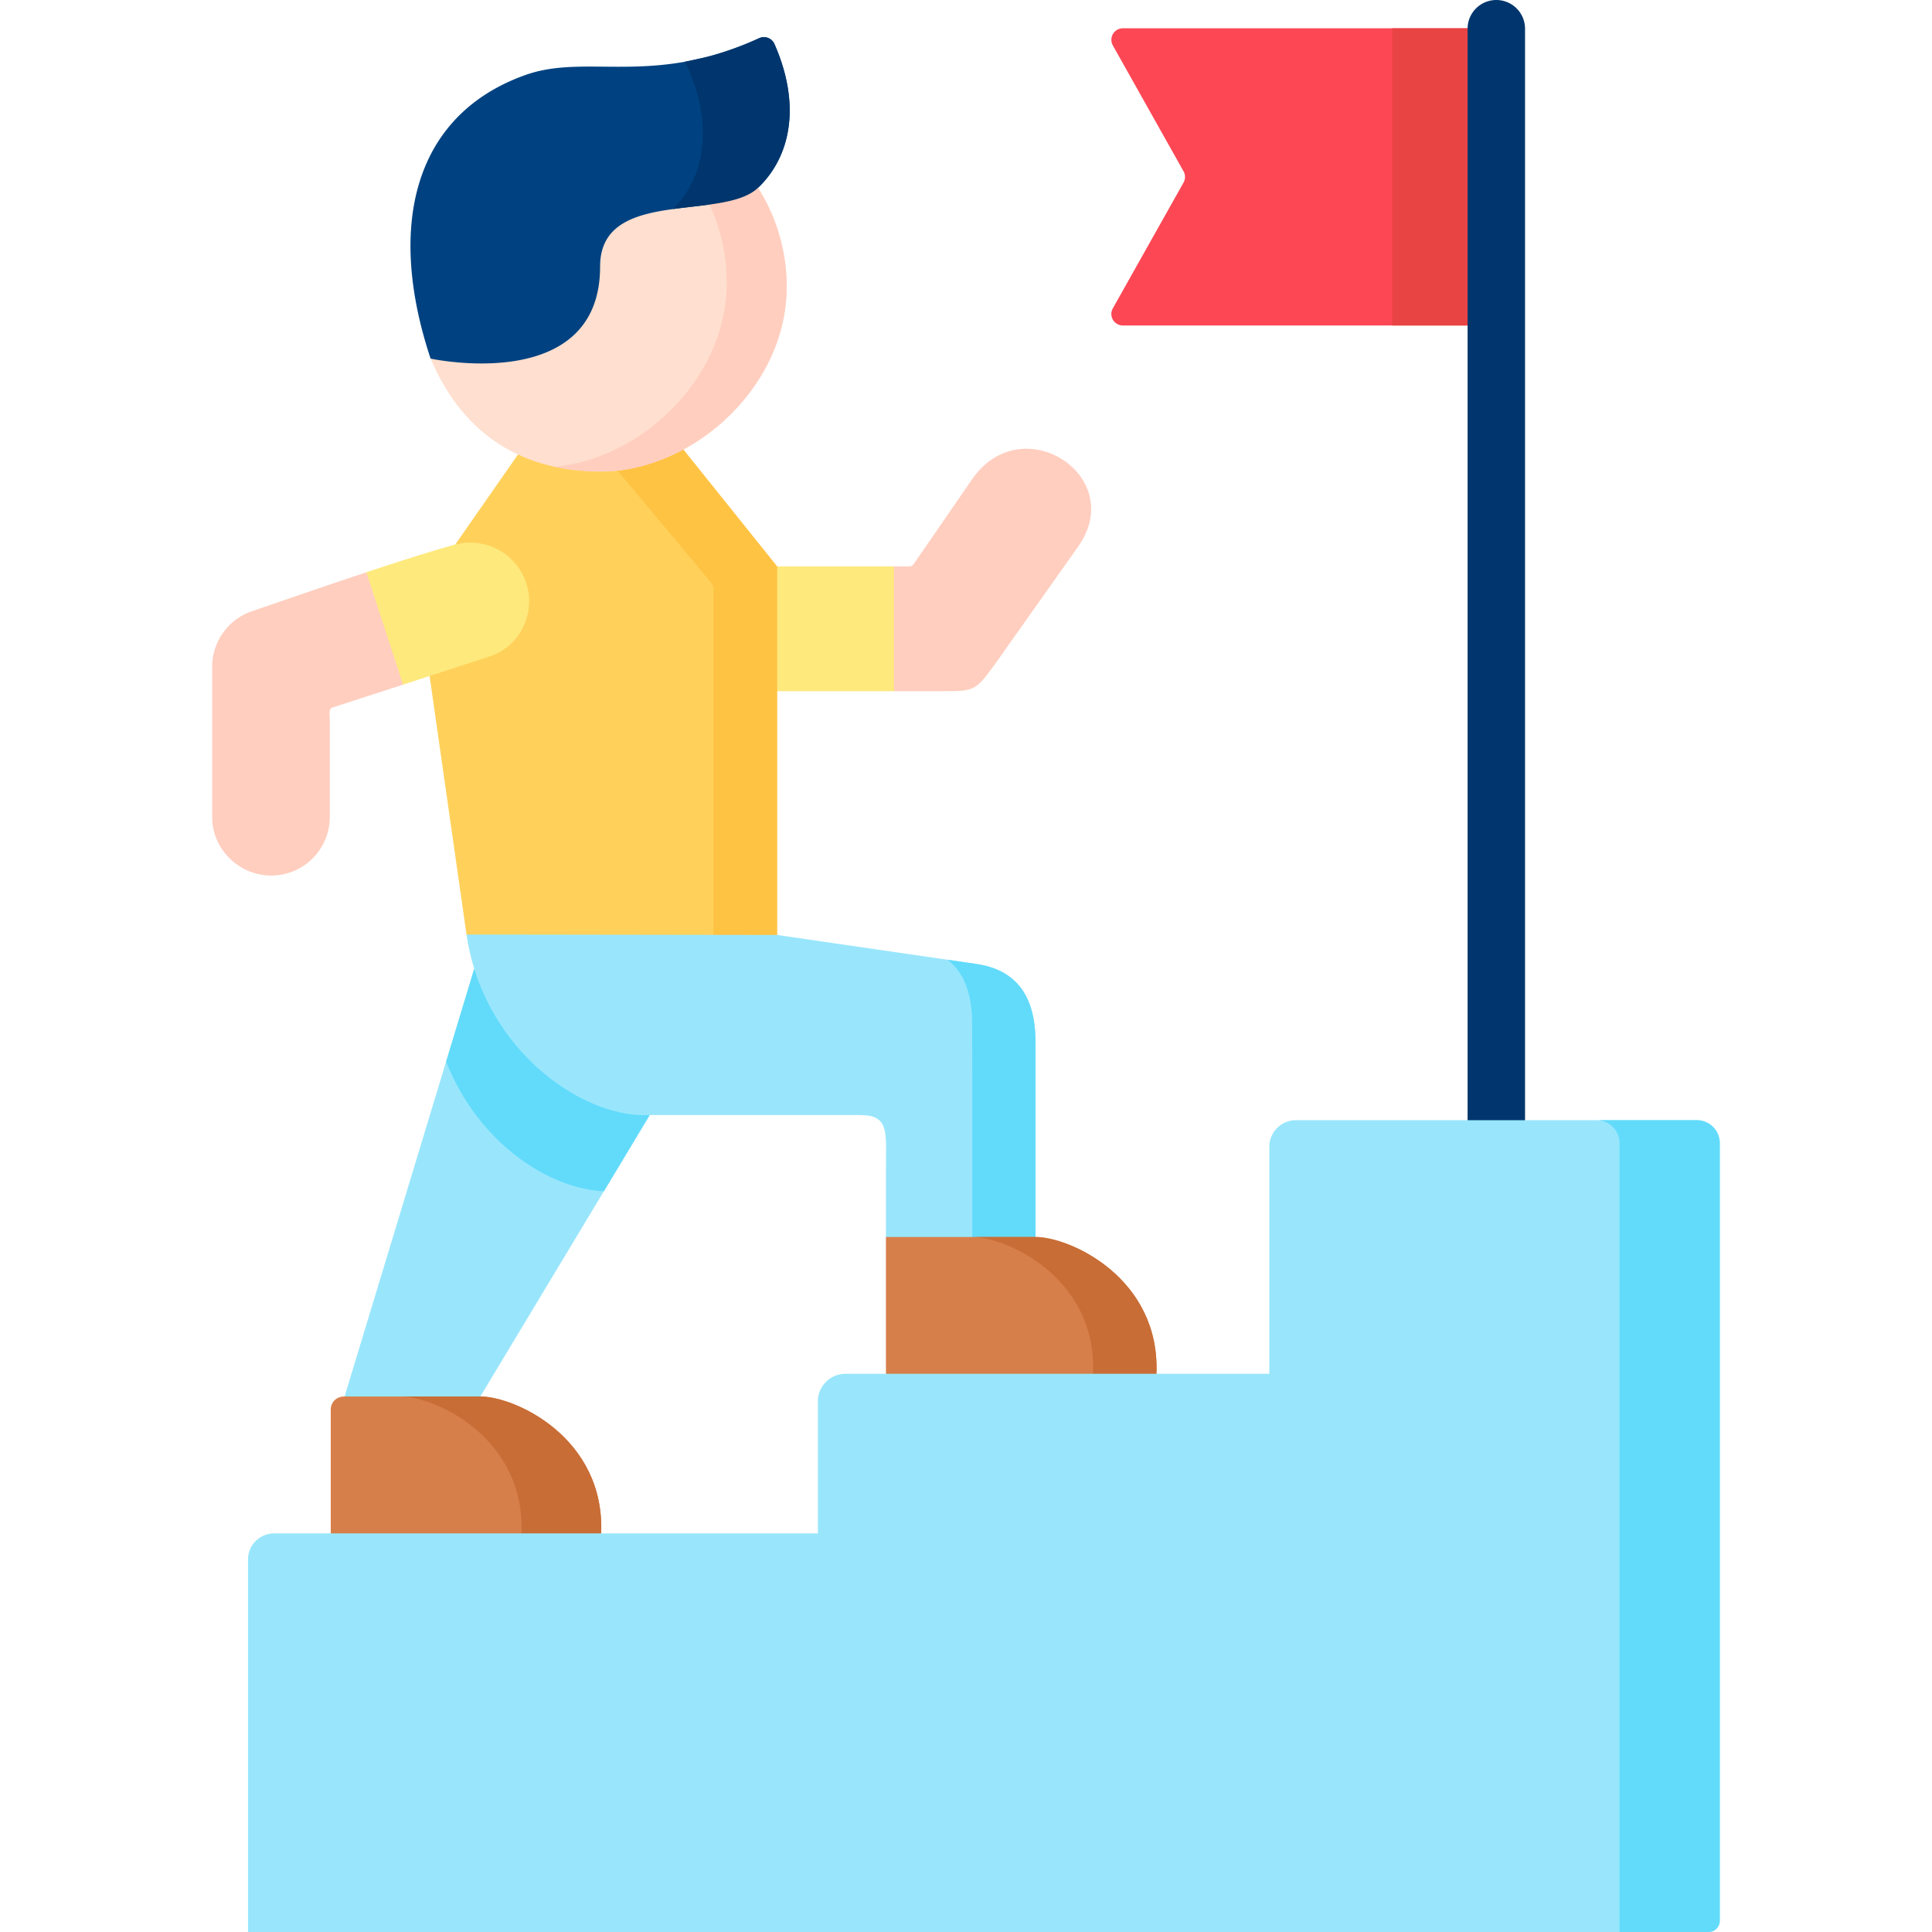 <svg xmlns="http://www.w3.org/2000/svg" width="100" height="100" fill="none"><g clip-path="url(#clip0_455_4864)"><path fill-rule="evenodd" clip-rule="evenodd" d="M46.273 29.318H40.22l-1.465 3.175 1.465 3.282h6.052l1.865-3.231-1.865-3.226z" fill="#FEE97D"></path><path fill-rule="evenodd" clip-rule="evenodd" d="M24.546 50.145l-6.71 22.137 3.138 1.405 3.888-1.405 4.637-7.704 4.13-6.862c-.57-2.327-4.62-5.542-9.083-7.57z" fill="#99E6FC"></path><path fill-rule="evenodd" clip-rule="evenodd" d="M24.546 50.145l-1.454 4.806c1.623 4.136 5.24 6.57 8.165 6.71l2.372-3.945c-1.251-2.968-5.618-5.918-9.083-7.57z" fill="#62DBFB"></path><path fill-rule="evenodd" clip-rule="evenodd" d="M26.811 23.524l-3.251 4.665-1.324 6.8 1.91 13.38 8.007 2.822 8.068-2.799V29.319l-4.851-6.047c-1.814-2.13-5.533-2.479-8.559.253z" fill="#FFD15B"></path><path fill-rule="evenodd" clip-rule="evenodd" d="M40.222 29.318l-4.852-6.047c-2.13-1.214-2.828-.056-3.409 1.09l4.832 5.78c.09.108.138.242.138.382v17.863l1.538 2.81 1.753-2.804V29.318z" fill="#FFC344"></path><path fill-rule="evenodd" clip-rule="evenodd" d="M58.119 16.847h19.33V1.465h-19.33a.595.595 0 00-.519.886l3.66 6.517a.596.596 0 010 .582l-3.66 6.51a.595.595 0 00.519.887z" fill="#FD4755"></path><path fill-rule="evenodd" clip-rule="evenodd" d="M72.062 1.465h5.386v15.382h-5.386V1.465z" fill="#E94444"></path><path fill-rule="evenodd" clip-rule="evenodd" d="M13.035 31.639a3.04 3.04 0 00-2.051 2.748v7.914c0 1.674 1.409 3.028 3.076 3.017a3.027 3.027 0 003.009-3.04v-5.075c-.006-.304-.079-.506.18-.596l3.612-1.169.265-3.226-2.164-2.59-.659.219c-1.995.668-3.983 1.36-5.268 1.798z" fill="#FFCEBF"></path><path fill-rule="evenodd" clip-rule="evenodd" d="M23.56 28.188c-1.138.304-2.834.85-4.598 1.433l1.9 5.817 1.374-.45 3.093-1.006c1.59-.511 2.435-2.264 1.894-3.844a3.05 3.05 0 00-3.663-1.95z" fill="#FEE97D"></path><path fill-rule="evenodd" clip-rule="evenodd" d="M46.972 29.318h-.7v6.457h2.53c1.607 0 1.686-.005 2.666-1.354l4.338-6.132c2.581-3.647-2.918-7.204-5.488-3.484l-2.986 4.333c-.13.18-.146.18-.36.18z" fill="#FFCEBF"></path><path fill-rule="evenodd" clip-rule="evenodd" d="M39.235 9.721c-.022.124-4.953-2.04-8.632.09-4.102 2.377-7.054 9.054-8.316 8.75.93 2.192 2.383 3.968 4.524 4.963 1.206.567 2.637.882 4.316.882 1.211 0 2.445-.298 3.612-.826.214-.095.422-.197.63-.31 2.987-1.618 5.348-4.787 5.348-8.435 0-1.877-.547-3.63-1.482-5.114z" fill="#FFDFCF"></path><path fill-rule="evenodd" clip-rule="evenodd" d="M39.426 9.53c-.063.066-.127.13-.192.191-.851.815-2.681.863-4.396 1.1-1.965.27-3.777.783-3.777 2.974 0 6.672-8.774 4.766-8.774 4.766-2.345-7.065-.738-12.684 4.93-14.686 2.37-.836 4.85-.076 8.242-.681l.076-.014c.016-.004.836-.172 1.25-.285a16.465 16.465 0 002.506-.918.595.595 0 01.791.295c1.319 2.986.918 5.592-.656 7.258z" fill="#004281"></path><path fill-rule="evenodd" clip-rule="evenodd" d="M24.146 48.37c.09.618.225 1.208.4 1.776 1.516 4.86 5.933 7.733 9.083 7.57h10.897c1.55 0 1.324.932 1.33 2.928v3.383l3.442 1.933 4.3-1.933V53.978c0-1.657-.423-3.697-3.066-4.085l-10.31-1.5-16.076-.023z" fill="#99E6FC"></path><path fill-rule="evenodd" clip-rule="evenodd" d="M50.319 53.051l.005 3.254v7.722l-.05.995 3.324-.995V53.978c0-1.657-.423-3.697-3.065-4.085l-1.482-.214c1.06.832 1.268 2.197 1.268 3.372z" fill="#62DBFB"></path><path fill-rule="evenodd" clip-rule="evenodd" d="M36.728 10.592a9.53 9.53 0 01.89 4.03c0 3.9-2.704 7.255-5.983 8.744a8.95 8.95 0 01-2.925.793 11.25 11.25 0 002.418.247c1.211 0 2.445-.298 3.611-.826.214-.096.423-.197.631-.31 2.987-1.618 5.348-4.788 5.348-8.435 0-1.877-.547-3.63-1.482-5.114-1.144-.208-2.057.023-2.508.871z" fill="#FFCEBF"></path><path fill-rule="evenodd" clip-rule="evenodd" d="M39.426 9.53c-.063.066-.127.13-.192.191-.851.815-2.681.863-4.396 1.1 1.7-1.715 2.115-4.475.621-7.625v-.002l.076-.014c.016-.004.836-.172 1.25-.285a16.468 16.468 0 002.506-.918.595.595 0 01.791.295C41.4 5.258 41 7.864 39.426 9.53z" fill="#00366D"></path><path fill-rule="evenodd" clip-rule="evenodd" d="M53.598 64.027h-7.742v7.08l6.998 4.581 7.004-4.58c.197-4.946-4.452-7.081-6.26-7.081z" fill="#D77F4A"></path><path fill-rule="evenodd" clip-rule="evenodd" d="M53.598 64.027h-3.263c1.826.011 6.446 2.147 6.243 7.08l-1.746 3.289 5.026-3.288c.197-4.946-4.452-7.081-6.26-7.081z" fill="#C86D36"></path><path fill-rule="evenodd" clip-rule="evenodd" d="M24.862 72.282h-7.027c-.473 0-.71.349-.715.647v6.44l6.22 2.377 7.776-2.377c.203-4.946-4.446-7.087-6.254-7.087z" fill="#D77F4A"></path><path fill-rule="evenodd" clip-rule="evenodd" d="M31.116 79.369c.203-4.946-4.445-7.087-6.254-7.087h-4.119c1.814.011 6.446 2.147 6.249 7.087l-3.651 2.377 7.775-2.377z" fill="#C86D36"></path><path d="M77.449 59.467a1.487 1.487 0 01-1.487-1.487V1.487a1.487 1.487 0 112.974 0V57.98c0 .821-.666 1.487-1.487 1.487z" fill="#00366D"></path><path fill-rule="evenodd" clip-rule="evenodd" d="M65.7 59.35v11.758H43.76c-.783 0-1.426.64-1.426 1.421v6.84h-28.15a1.35 1.35 0 00-1.347 1.347V100H88.43a.586.586 0 00.586-.586V59.165a1.19 1.19 0 00-1.186-1.185H67.076c-.756 0-1.375.618-1.375 1.37z" fill="#99E6FC"></path><path fill-rule="evenodd" clip-rule="evenodd" d="M83.827 59.165V100h4.603a.586.586 0 00.586-.586V59.165a1.19 1.19 0 00-1.185-1.185h-5.193a1.19 1.19 0 011.189 1.185z" fill="#62DBFB"></path></g><defs><clipPath id="clip0_455_4864"><path fill="#fff" d="M0 0h100v100H0z"></path></clipPath></defs></svg>